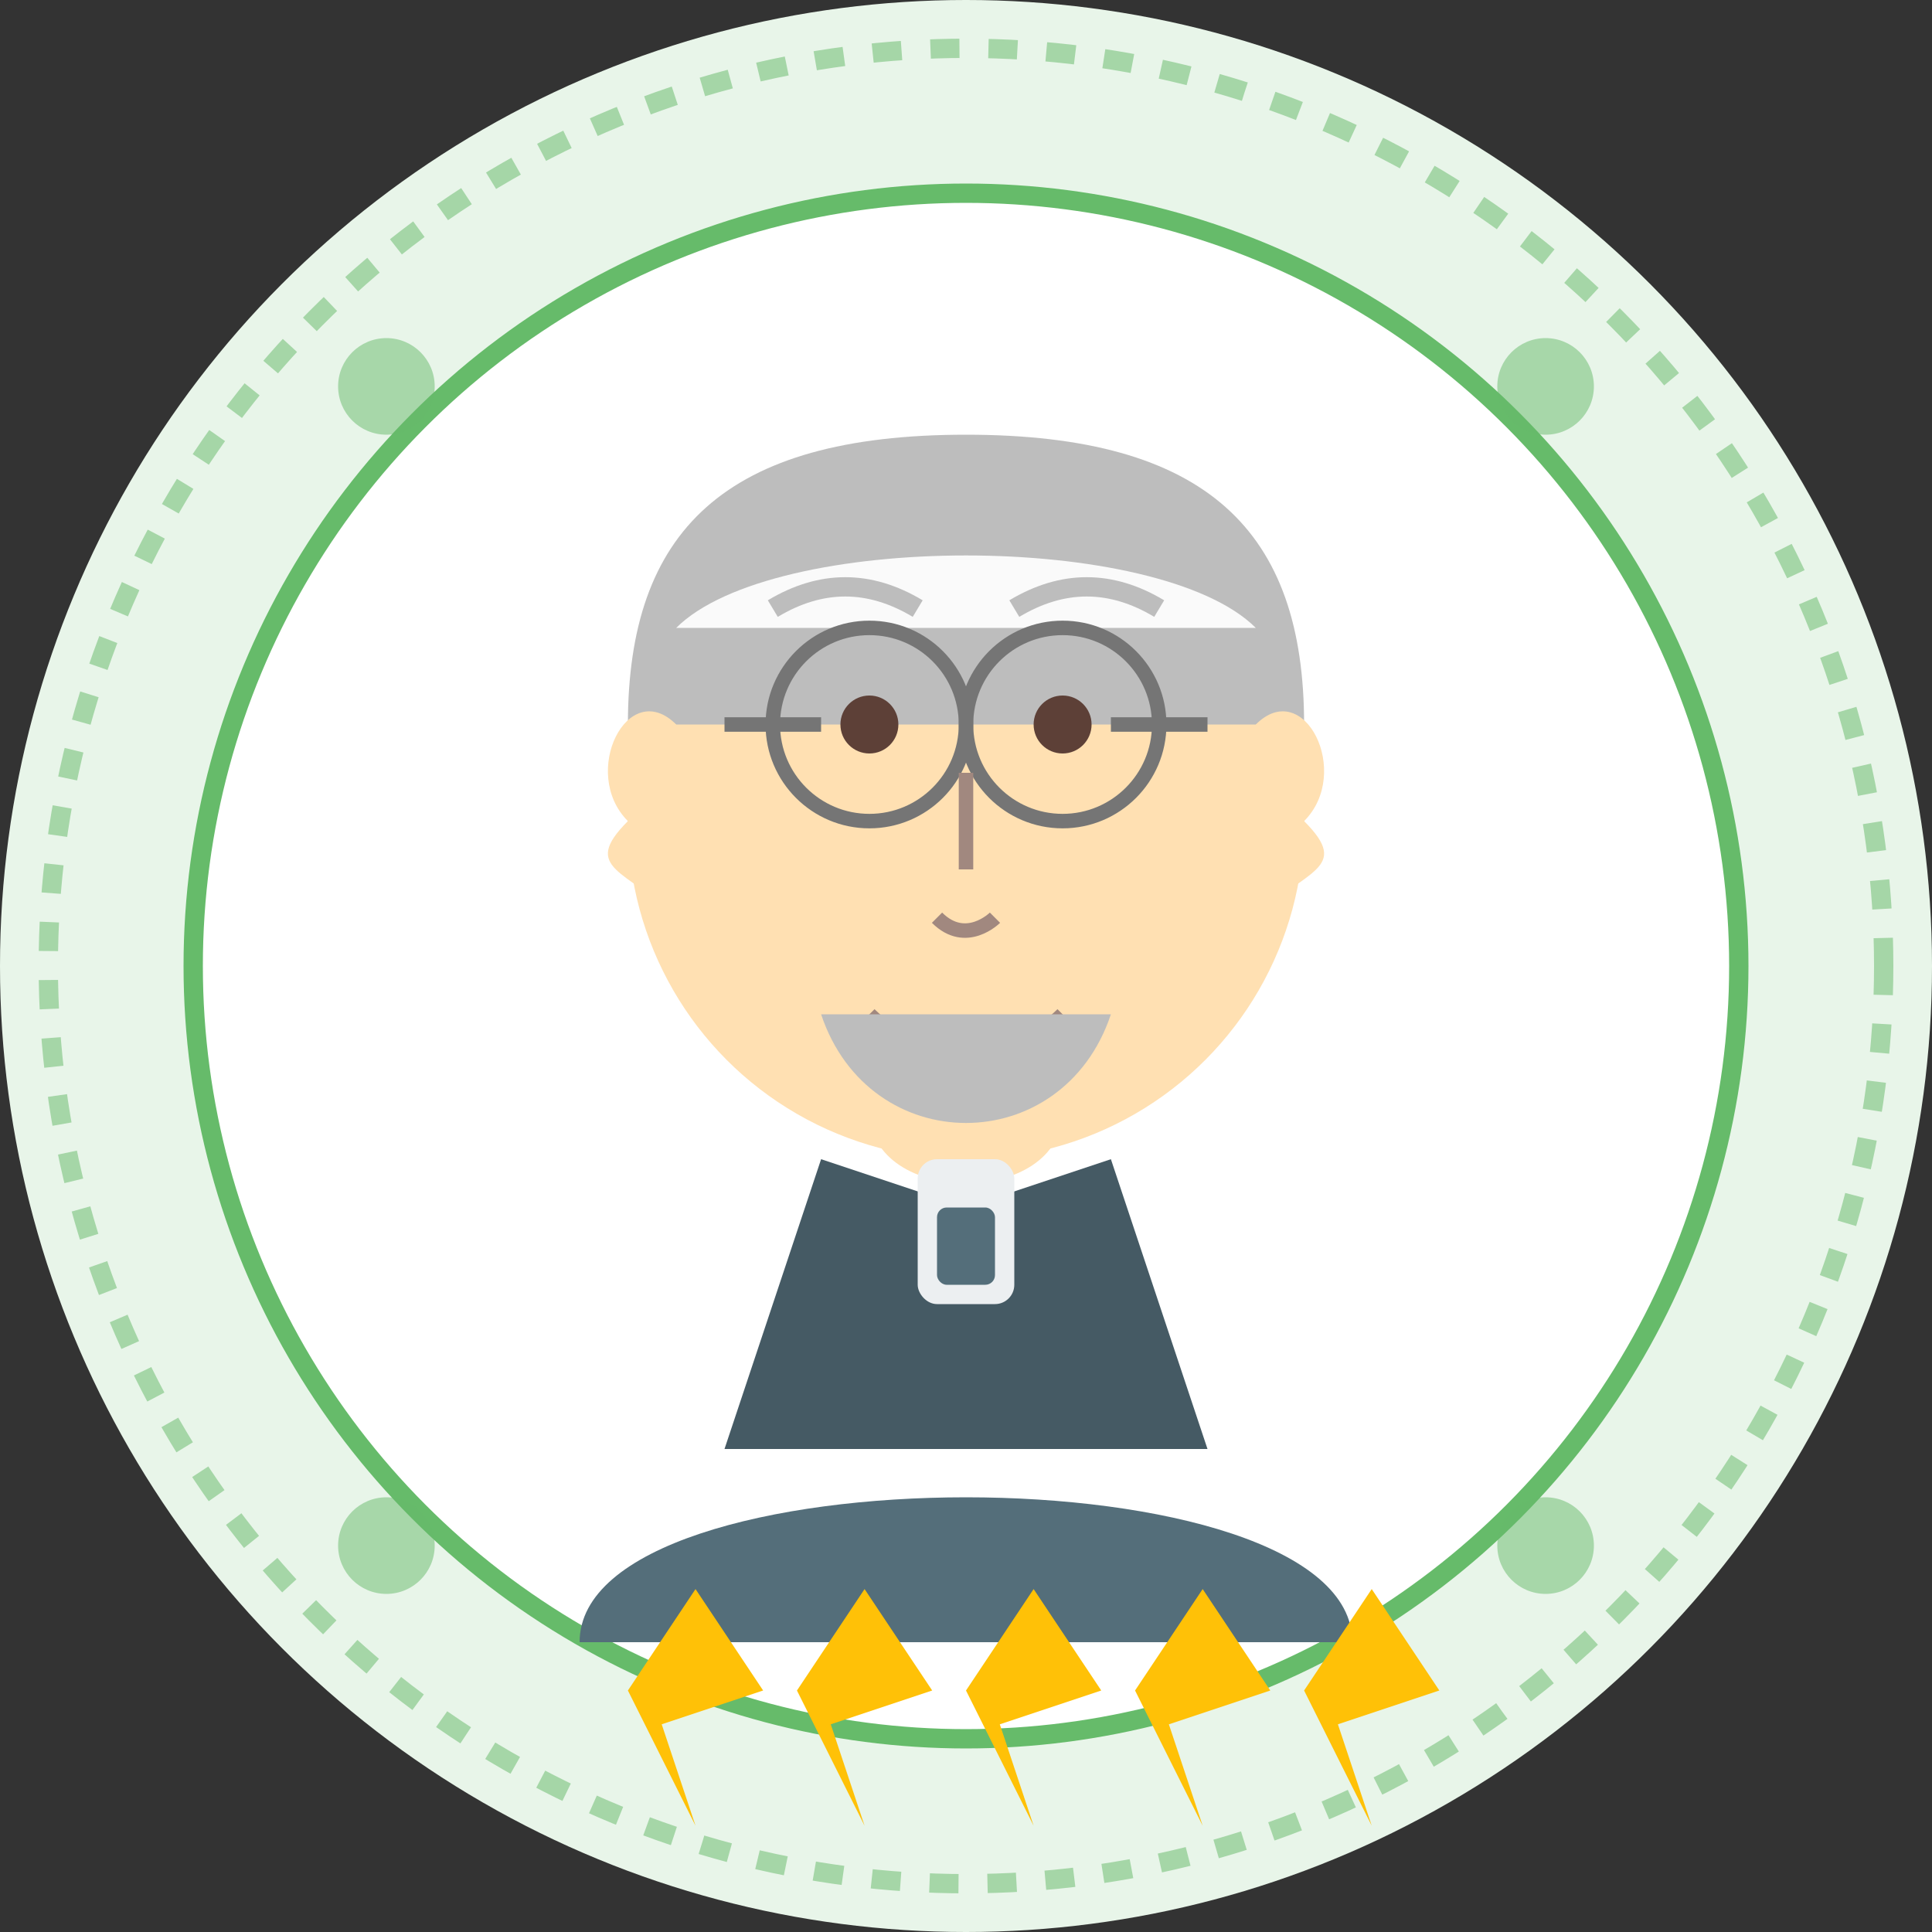 <?xml version="1.0" encoding="UTF-8"?>
<svg xmlns="http://www.w3.org/2000/svg" viewBox="0 0 200 200" width="200" height="200">
  <rect x="0" y="0" width="200" height="200" fill="#333333" stroke="none"/>
  <!-- Background -->
  <circle cx="100" cy="100" r="100" fill="#E8F5E9"/>
  
  <!-- Decorative circle border -->
  <circle cx="100" cy="100" r="95" fill="none" stroke="#A5D6A7" stroke-width="2" stroke-dasharray="3,3"/>
  
  <!-- Portrait frame -->
  <circle cx="100" cy="100" r="80" fill="#FFFFFF" stroke="#66BB6A" stroke-width="2"/>
  
  <!-- Generic Person 3 - Older male variant -->
  <g>
    <!-- Shoulders/Body -->
    <path d="M60,170 C60,150 140,150 140,170" fill="#546E7A"/>
    
    <!-- Neck -->
    <path d="M90,115 C90,125 110,125 110,115" fill="#FFE0B2"/>
    
    <!-- Head -->
    <circle cx="100" cy="85" r="35" fill="#FFE0B2"/>
    
    <!-- Hair - Balding pattern -->
    <path d="M65,75 C65,55 75,45 100,45 C125,45 135,55 135,75" fill="#BDBDBD"/>
    <path d="M70,65 C80,55 120,55 130,65" fill="#FAFAFA"/>
    
    <!-- Glasses -->
    <path d="M75,75 L85,75 M115,75 L125,75" fill="none" stroke="#757575" stroke-width="1.5"/>
    <circle cx="90" cy="75" r="10" fill="none" stroke="#757575" stroke-width="1.5"/>
    <circle cx="110" cy="75" r="10" fill="none" stroke="#757575" stroke-width="1.5"/>
    
    <!-- Eyes -->
    <g>
      <circle cx="90" cy="75" r="3" fill="#5D4037"/>
      <circle cx="110" cy="75" r="3" fill="#5D4037"/>
    </g>
    
    <!-- Eyebrows -->
    <path d="M80,63 C85,60 90,60 95,63" fill="none" stroke="#BDBDBD" stroke-width="2"/>
    <path d="M105,63 C110,60 115,60 120,63" fill="none" stroke="#BDBDBD" stroke-width="2"/>
    
    <!-- Nose -->
    <path d="M100,80 L100,90 M97,95 C100,98 103,95 103,95" fill="none" stroke="#A1887F" stroke-width="1.5"/>
    
    <!-- Mouth -->
    <path d="M90,105 C95,110 105,110 110,105" fill="none" stroke="#A1887F" stroke-width="1.5"/>
    
    <!-- Ears -->
    <path d="M65,85 C60,80 65,70 70,75 L70,95 C65,90 60,90 65,85" fill="#FFE0B2"/>
    <path d="M135,85 C140,80 135,70 130,75 L130,95 C135,90 140,90 135,85" fill="#FFE0B2"/>
    
    <!-- Facial hair - Beard -->
    <path d="M85,105 C90,120 110,120 115,105" fill="#BDBDBD"/>
  </g>
  
  <!-- Professional attire element -->
  <path d="M75,150 L85,120 L100,125 L115,120 L125,150" fill="#455A64"/>
  <rect x="95" y="120" width="10" height="15" rx="2" fill="#ECEFF1"/>
  <rect x="97" y="125" width="6" height="8" rx="1" fill="#546E7A"/>
  
  <!-- Small decorative elements -->
  <g>
    <circle cx="40" cy="40" r="5" fill="#66BB6A" opacity="0.5"/>
    <circle cx="160" cy="40" r="5" fill="#66BB6A" opacity="0.5"/>
    <circle cx="40" cy="160" r="5" fill="#66BB6A" opacity="0.5"/>
    <circle cx="160" cy="160" r="5" fill="#66BB6A" opacity="0.5"/>
  </g>
  
  <!-- Five star rating -->
  <g transform="translate(100, 175) scale(0.7)">
    <!-- Star 1 -->
    <path d="M-50,0 L-40,-15 L-30,0 L-45,5 L-40,20 Z" fill="#FFC107"/>
    
    <!-- Star 2 -->
    <path d="M-25,0 L-15,-15 L-5,0 L-20,5 L-15,20 Z" fill="#FFC107"/>
    
    <!-- Star 3 -->
    <path d="M0,0 L10,-15 L20,0 L5,5 L10,20 Z" fill="#FFC107"/>
    
    <!-- Star 4 -->
    <path d="M25,0 L35,-15 L45,0 L30,5 L35,20 Z" fill="#FFC107"/>
    
    <!-- Star 5 -->
    <path d="M50,0 L60,-15 L70,0 L55,5 L60,20 Z" fill="#FFC107"/>
  </g>
</svg>